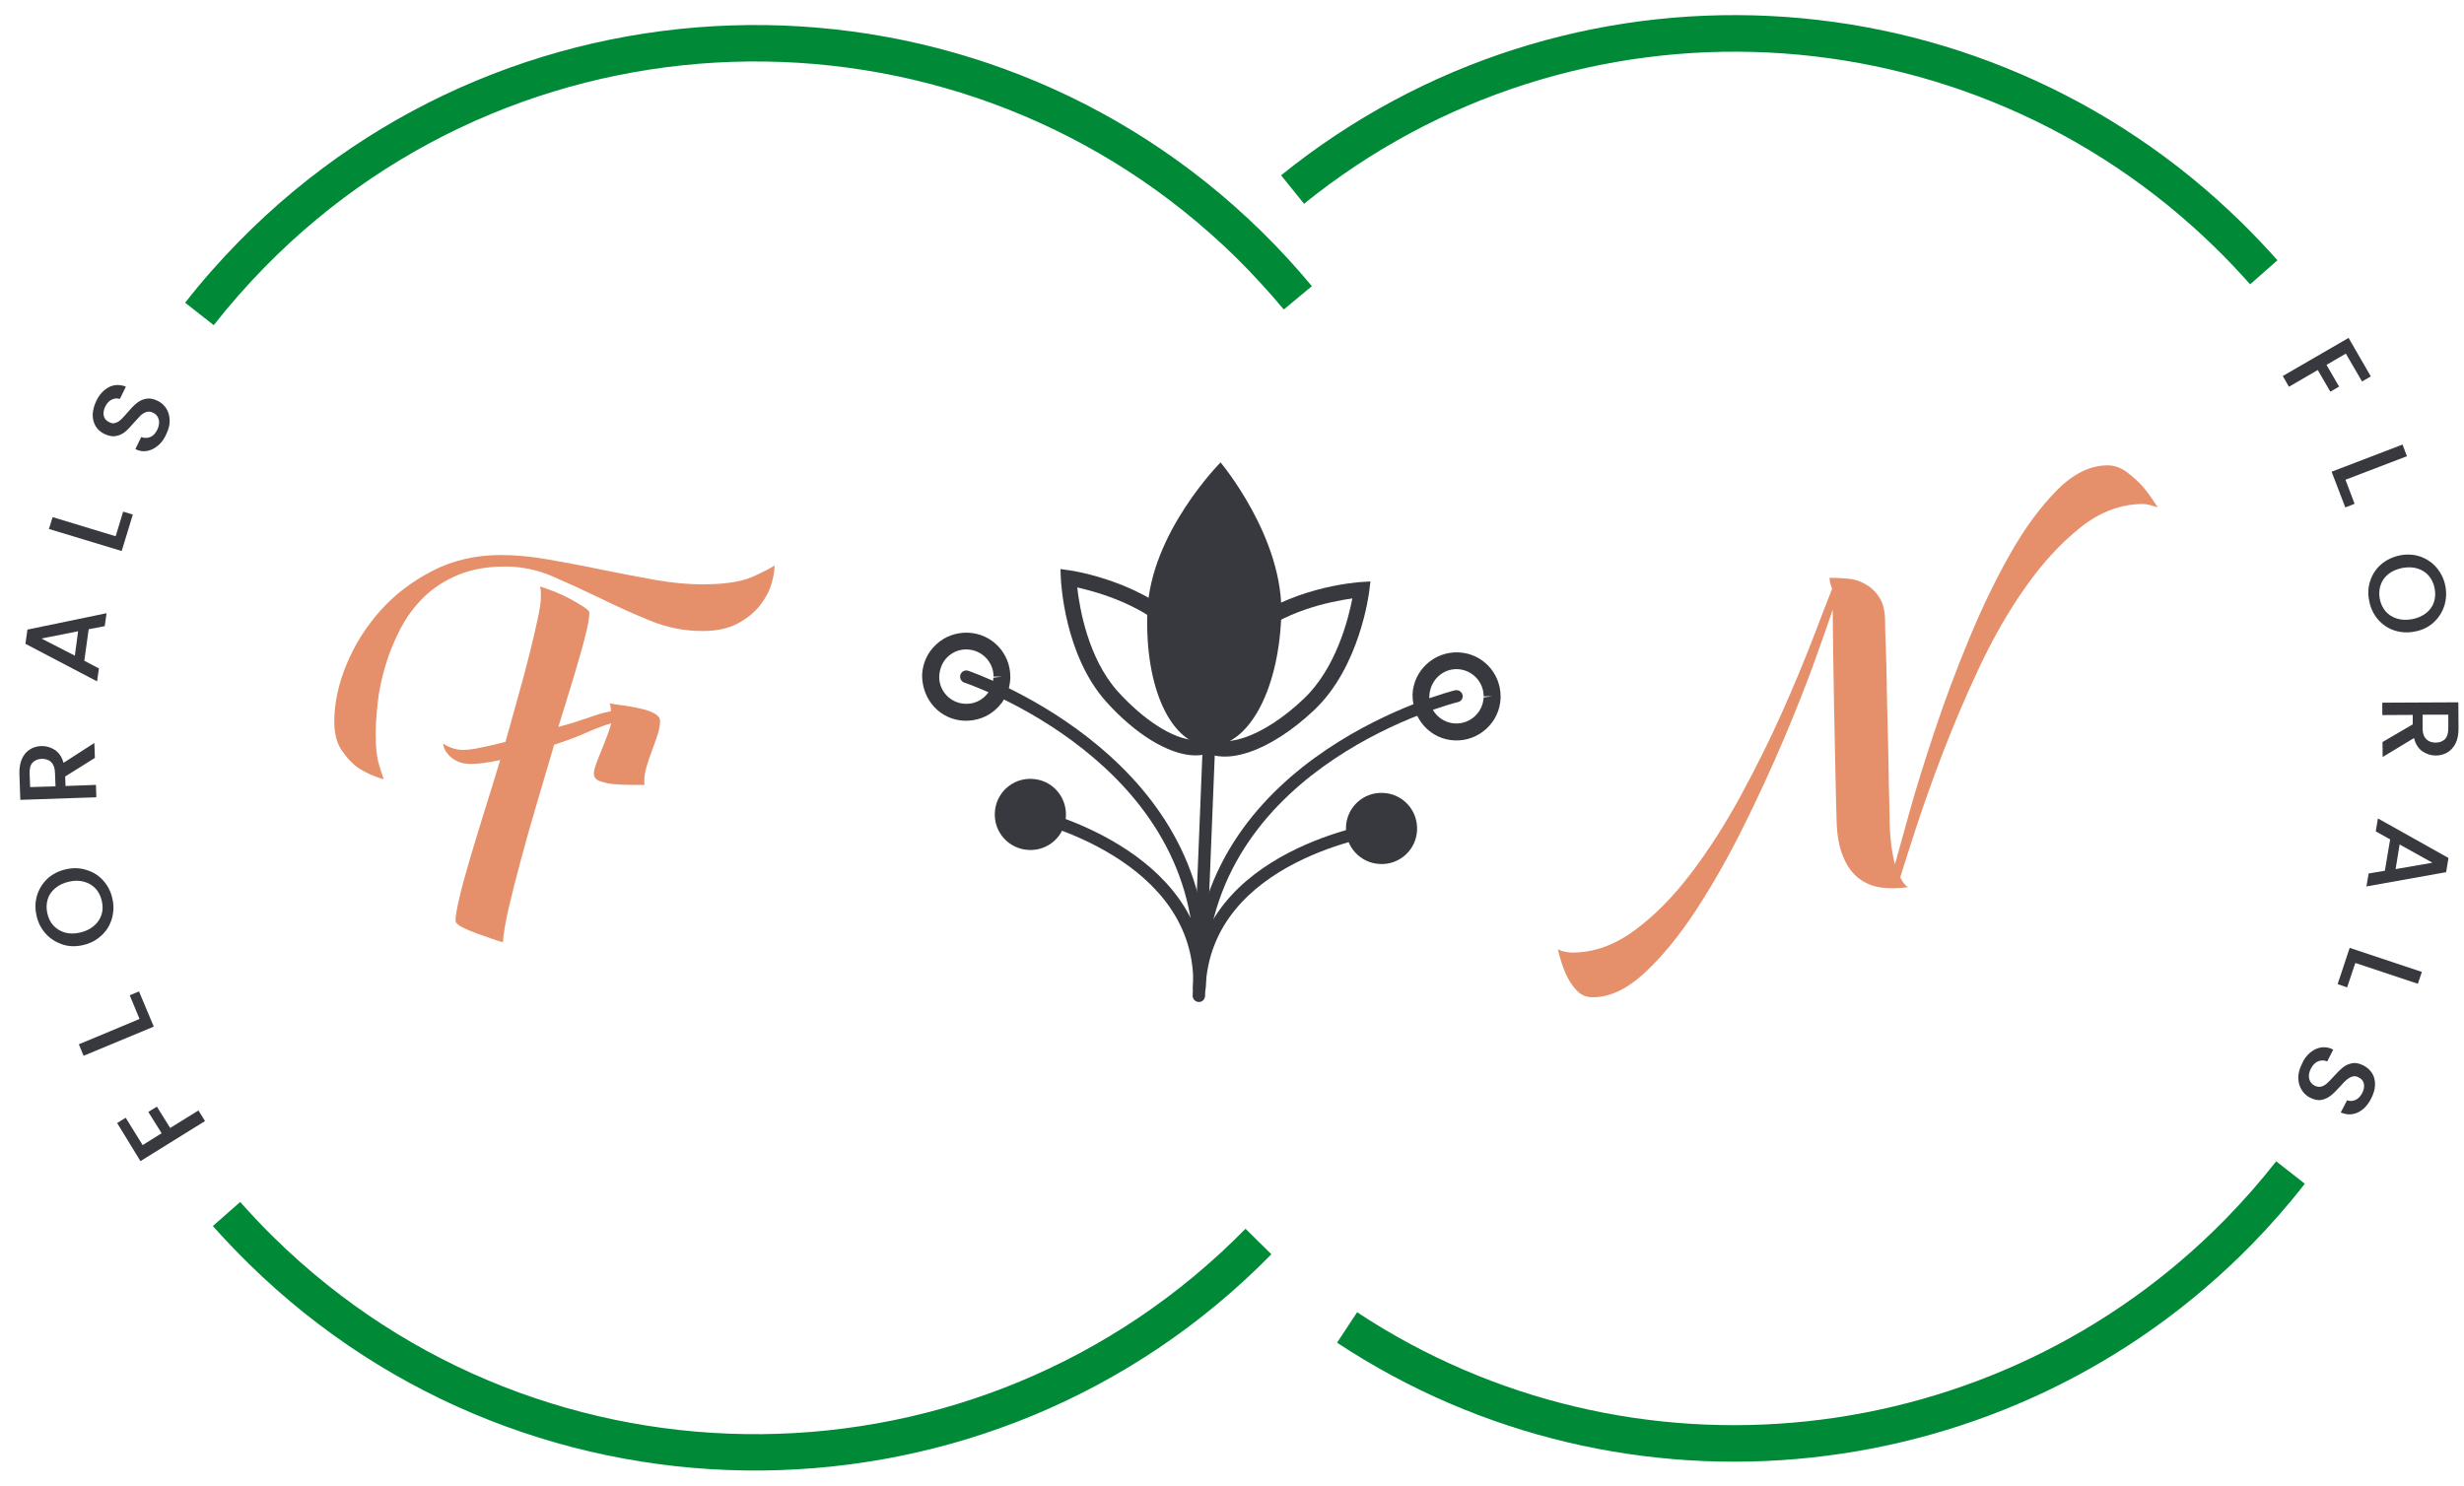 <?xml version="1.0" encoding="UTF-8"?>
<svg xmlns="http://www.w3.org/2000/svg" width="121" height="73" viewBox="0 0 121 73" fill="none">
  <path d="M62.435 61.605C48.719 75.582 26.192 75.796 12.216 62.071C11.607 61.471 11.017 60.853 10.452 60.218L11.795 59.036C12.333 59.636 12.888 60.236 13.47 60.8C26.738 73.827 48.137 73.63 61.164 60.352L62.435 61.605Z" fill="#008A38"></path>
  <path d="M64.423 14.055L63.044 15.201C62.31 14.323 61.522 13.464 60.708 12.658C47.439 -0.369 26.04 -0.163 13.013 13.106C12.127 14.01 11.276 14.977 10.497 15.971L9.092 14.869C9.906 13.822 10.802 12.81 11.742 11.852C25.458 -2.124 47.985 -2.339 61.961 11.378C62.83 12.228 63.653 13.133 64.423 14.055Z" fill="#008A38"></path>
  <path d="M111.84 12.783L110.497 13.965C109.96 13.365 109.405 12.765 108.823 12.201C96.602 0.213 77.343 -0.736 64.038 10.008L62.91 8.611C76.922 -2.706 97.192 -1.712 110.067 10.921C110.685 11.53 111.276 12.148 111.84 12.783Z" fill="#008A38"></path>
  <path d="M110.542 61.158C98.661 73.263 79.787 75.278 65.659 65.948L66.644 64.453C80.056 73.308 97.98 71.392 109.261 59.905C110.148 59.001 110.998 58.034 111.777 57.04L113.183 58.141C112.368 59.189 111.482 60.2 110.542 61.158Z" fill="#008A38"></path>
  <path d="M5.752 55.16L6.173 54.9L7.005 56.243L7.937 55.661L7.283 54.614L7.704 54.354L8.357 55.402L9.745 54.542L10.068 55.062L6.898 57.031L5.752 55.16Z" fill="#37393F"></path>
  <path d="M6.853 50.048L6.37 48.884L6.826 48.696L7.552 50.424L4.105 51.857L3.872 51.292L6.853 50.048Z" fill="#37393F"></path>
  <path d="M5.492 45.132C5.394 45.455 5.224 45.732 4.973 45.956C4.722 46.189 4.427 46.341 4.069 46.422C3.711 46.502 3.37 46.493 3.057 46.386C2.744 46.278 2.466 46.108 2.242 45.857C2.018 45.607 1.866 45.311 1.795 44.971C1.714 44.631 1.723 44.3 1.821 43.977C1.92 43.655 2.09 43.386 2.332 43.154C2.583 42.93 2.878 42.778 3.236 42.697C3.594 42.616 3.934 42.625 4.257 42.733C4.579 42.831 4.848 43.001 5.072 43.252C5.295 43.503 5.448 43.798 5.519 44.138C5.6 44.479 5.582 44.81 5.492 45.132ZM4.696 43.646C4.543 43.485 4.355 43.368 4.122 43.306C3.89 43.243 3.648 43.243 3.379 43.306C3.111 43.368 2.887 43.476 2.708 43.628C2.529 43.78 2.403 43.959 2.341 44.174C2.278 44.389 2.269 44.613 2.323 44.855C2.377 45.096 2.475 45.302 2.627 45.464C2.779 45.625 2.968 45.741 3.191 45.804C3.415 45.866 3.666 45.866 3.934 45.804C4.203 45.741 4.427 45.634 4.606 45.481C4.785 45.329 4.91 45.15 4.982 44.935C5.054 44.72 5.054 44.496 5 44.255C4.946 44.013 4.848 43.816 4.696 43.646Z" fill="#37393F"></path>
  <path d="M4.66 37.226L3.2 38.139L3.218 38.605L4.713 38.551L4.731 39.16L0.998 39.286L0.953 38.005C0.944 37.719 0.989 37.477 1.078 37.271C1.168 37.065 1.302 36.913 1.463 36.814C1.625 36.707 1.813 36.653 2.018 36.644C2.26 36.635 2.484 36.698 2.69 36.832C2.896 36.967 3.039 37.181 3.12 37.468L4.633 36.492L4.66 37.226ZM2.726 38.623L2.699 37.943C2.69 37.71 2.627 37.54 2.511 37.432C2.395 37.316 2.233 37.271 2.045 37.271C1.857 37.28 1.705 37.343 1.598 37.459C1.49 37.575 1.445 37.755 1.454 37.987L1.481 38.659L2.726 38.623Z" fill="#37393F"></path>
  <path d="M4.355 30.906L4.14 32.455L4.857 32.831L4.767 33.467L1.249 31.622L1.347 30.924L5.233 30.118L5.143 30.754L4.355 30.906ZM3.836 31.004L2.036 31.362L3.675 32.204L3.836 31.004Z" fill="#37393F"></path>
  <path d="M5.68 26.339L6.048 25.13L6.522 25.274L5.976 27.064L2.404 25.981L2.583 25.399L5.68 26.339Z" fill="#37393F"></path>
  <path d="M7.766 21.88C7.596 22.024 7.417 22.113 7.229 22.149C7.032 22.185 6.844 22.158 6.647 22.059L6.934 21.468C7.086 21.522 7.229 21.522 7.373 21.468C7.516 21.415 7.632 21.29 7.722 21.11C7.811 20.922 7.838 20.752 7.793 20.6C7.758 20.448 7.659 20.34 7.516 20.269C7.399 20.215 7.292 20.206 7.193 20.233C7.095 20.269 6.997 20.323 6.907 20.403C6.826 20.484 6.719 20.6 6.585 20.752C6.423 20.94 6.28 21.093 6.155 21.2C6.03 21.307 5.877 21.379 5.707 21.415C5.537 21.451 5.34 21.415 5.134 21.316C4.937 21.227 4.794 21.093 4.696 20.931C4.597 20.761 4.552 20.573 4.552 20.367C4.561 20.152 4.615 19.938 4.722 19.705C4.875 19.382 5.089 19.15 5.349 19.015C5.609 18.881 5.886 18.881 6.182 18.988L5.886 19.597C5.761 19.552 5.636 19.561 5.492 19.624C5.358 19.687 5.242 19.812 5.161 19.982C5.089 20.143 5.063 20.287 5.098 20.43C5.134 20.573 5.224 20.672 5.376 20.743C5.483 20.797 5.582 20.806 5.671 20.77C5.77 20.743 5.859 20.681 5.94 20.609C6.021 20.528 6.128 20.421 6.253 20.269C6.423 20.072 6.567 19.92 6.701 19.812C6.826 19.705 6.979 19.624 7.158 19.588C7.337 19.552 7.525 19.579 7.74 19.687C7.91 19.767 8.053 19.893 8.16 20.054C8.268 20.215 8.322 20.412 8.331 20.627C8.34 20.851 8.286 21.075 8.169 21.316C8.071 21.549 7.937 21.737 7.766 21.88Z" fill="#37393F"></path>
  <path d="M116.424 18.487L115.994 18.737L115.197 17.367L114.248 17.922L114.866 18.988L114.436 19.239L113.819 18.173L112.404 18.997L112.1 18.469L115.332 16.597L116.424 18.487Z" fill="#37393F"></path>
  <path d="M115.179 23.563L115.627 24.744L115.171 24.924L114.499 23.169L117.982 21.835L118.197 22.408L115.179 23.563Z" fill="#37393F"></path>
  <path d="M116.397 28.523C116.505 28.2 116.684 27.932 116.934 27.717C117.185 27.502 117.498 27.35 117.857 27.278C118.215 27.206 118.555 27.233 118.868 27.341C119.182 27.457 119.45 27.636 119.665 27.896C119.88 28.155 120.023 28.451 120.086 28.791C120.149 29.131 120.131 29.463 120.023 29.785C119.916 30.098 119.737 30.367 119.486 30.591C119.235 30.815 118.931 30.958 118.573 31.02C118.215 31.092 117.875 31.065 117.561 30.958C117.239 30.85 116.979 30.662 116.764 30.412C116.549 30.152 116.406 29.857 116.344 29.507C116.272 29.167 116.29 28.836 116.397 28.523ZM117.149 30.027C117.302 30.197 117.481 30.313 117.713 30.385C117.946 30.456 118.188 30.456 118.457 30.412C118.725 30.358 118.949 30.259 119.137 30.116C119.316 29.973 119.45 29.794 119.522 29.579C119.594 29.364 119.603 29.14 119.558 28.899C119.513 28.657 119.414 28.451 119.271 28.281C119.128 28.111 118.94 27.994 118.716 27.923C118.492 27.851 118.242 27.851 117.973 27.896C117.704 27.95 117.472 28.048 117.293 28.191C117.113 28.334 116.979 28.514 116.908 28.729C116.836 28.943 116.818 29.167 116.863 29.409C116.908 29.651 117.006 29.857 117.149 30.027Z" fill="#37393F"></path>
  <path d="M116.997 36.447L118.483 35.578V35.113L116.988 35.122V34.513L120.722 34.495L120.731 35.784C120.731 36.071 120.686 36.313 120.587 36.51C120.489 36.706 120.354 36.859 120.184 36.957C120.014 37.056 119.826 37.109 119.62 37.109C119.379 37.109 119.155 37.038 118.958 36.904C118.761 36.769 118.618 36.545 118.546 36.25L117.006 37.181L116.997 36.447ZM118.967 35.104V35.784C118.967 36.017 119.029 36.187 119.146 36.304C119.262 36.42 119.414 36.474 119.611 36.474C119.808 36.474 119.952 36.411 120.068 36.304C120.175 36.187 120.229 36.017 120.229 35.784V35.104H118.967Z" fill="#37393F"></path>
  <path d="M117.114 42.768L117.373 41.228L116.666 40.834L116.773 40.198L120.238 42.141L120.122 42.839L116.209 43.538L116.317 42.902L117.114 42.768ZM117.642 42.687L119.45 42.374L117.839 41.478L117.642 42.687Z" fill="#37393F"></path>
  <path d="M115.663 47.298L115.26 48.498L114.795 48.337L115.386 46.555L118.931 47.737L118.734 48.319L115.663 47.298Z" fill="#37393F"></path>
  <path d="M113.452 51.694C113.622 51.56 113.801 51.471 113.998 51.444C114.195 51.417 114.383 51.453 114.58 51.551L114.284 52.133C114.132 52.071 113.989 52.071 113.845 52.124C113.702 52.178 113.586 52.294 113.487 52.473C113.389 52.661 113.362 52.832 113.398 52.984C113.434 53.136 113.523 53.252 113.666 53.324C113.774 53.378 113.881 53.396 113.989 53.369C114.096 53.342 114.186 53.288 114.275 53.208C114.365 53.127 114.472 53.02 114.606 52.867C114.777 52.679 114.92 52.536 115.054 52.429C115.18 52.321 115.332 52.259 115.502 52.223C115.672 52.187 115.869 52.232 116.075 52.339C116.263 52.438 116.406 52.572 116.505 52.742C116.603 52.912 116.639 53.1 116.63 53.315C116.621 53.53 116.549 53.745 116.433 53.969C116.272 54.291 116.048 54.515 115.788 54.64C115.52 54.766 115.242 54.766 114.947 54.64L115.26 54.04C115.385 54.094 115.52 54.085 115.663 54.031C115.806 53.969 115.914 53.852 116.003 53.682C116.084 53.53 116.111 53.378 116.084 53.234C116.057 53.091 115.967 52.984 115.815 52.912C115.717 52.858 115.618 52.849 115.52 52.876C115.421 52.903 115.332 52.957 115.242 53.029C115.153 53.1 115.045 53.217 114.92 53.36C114.75 53.548 114.598 53.7 114.463 53.807C114.329 53.915 114.177 53.987 114.007 54.022C113.828 54.058 113.64 54.013 113.425 53.906C113.255 53.816 113.12 53.691 113.022 53.521C112.914 53.351 112.87 53.163 112.861 52.939C112.861 52.715 112.923 52.491 113.04 52.259C113.138 52.017 113.281 51.838 113.452 51.694Z" fill="#37393F"></path>
  <path d="M34.492 28.702C35.567 28.702 36.382 28.577 36.946 28.335C37.501 28.084 37.868 27.896 38.038 27.771C38.038 28.031 37.984 28.344 37.877 28.702C37.769 29.069 37.572 29.419 37.295 29.768C37.017 30.108 36.65 30.403 36.202 30.636C35.755 30.869 35.182 30.994 34.492 30.994C33.615 30.994 32.764 30.824 31.95 30.493C31.135 30.162 30.329 29.803 29.532 29.41C28.735 29.024 27.956 28.666 27.177 28.326C26.398 27.986 25.611 27.825 24.796 27.825C23.918 27.825 23.14 27.968 22.477 28.246C21.814 28.523 21.25 28.899 20.785 29.356C20.319 29.821 19.943 30.341 19.639 30.932C19.334 31.523 19.093 32.122 18.913 32.74C18.734 33.349 18.609 33.949 18.546 34.531C18.484 35.113 18.448 35.623 18.448 36.08C18.448 36.706 18.502 37.19 18.609 37.548C18.716 37.906 18.788 38.13 18.833 38.237V38.273C18.385 38.148 17.973 37.96 17.606 37.727C17.302 37.512 17.033 37.226 16.783 36.859C16.532 36.492 16.416 36.017 16.416 35.444C16.416 34.54 16.613 33.609 17.015 32.642C17.409 31.675 17.965 30.797 18.672 30C19.379 29.204 20.239 28.55 21.25 28.031C22.262 27.511 23.381 27.261 24.599 27.261C25.306 27.261 26.094 27.332 26.954 27.485C27.813 27.637 28.691 27.798 29.577 27.986C30.472 28.165 31.341 28.335 32.191 28.487C33.033 28.631 33.803 28.702 34.492 28.702ZM22.369 45.212C22.369 44.997 22.432 44.639 22.549 44.138C22.665 43.636 22.826 43.036 23.032 42.338C23.238 41.64 23.471 40.861 23.739 40.001C24.008 39.142 24.285 38.255 24.563 37.333C23.981 37.459 23.498 37.521 23.113 37.521C22.853 37.521 22.638 37.477 22.468 37.396C22.298 37.315 22.155 37.217 22.047 37.1C21.94 36.984 21.868 36.877 21.823 36.769C21.779 36.662 21.761 36.581 21.761 36.51C21.823 36.572 21.949 36.644 22.128 36.715C22.307 36.787 22.513 36.832 22.728 36.832C22.96 36.832 23.265 36.796 23.632 36.715C23.999 36.644 24.393 36.545 24.823 36.438C25.038 35.659 25.253 34.889 25.467 34.128C25.682 33.358 25.87 32.651 26.031 32.006C26.193 31.361 26.318 30.806 26.416 30.341C26.515 29.875 26.56 29.544 26.56 29.356C26.56 29.266 26.56 29.195 26.56 29.132C26.56 29.069 26.551 28.962 26.524 28.81C26.676 28.854 26.891 28.926 27.169 29.034C27.446 29.141 27.715 29.266 27.974 29.401C28.234 29.544 28.458 29.678 28.655 29.803C28.852 29.929 28.941 30.027 28.941 30.09C28.941 30.43 28.798 31.111 28.503 32.122C28.216 33.134 27.849 34.325 27.419 35.704C28.046 35.534 28.547 35.373 28.932 35.238C29.317 35.095 29.675 34.996 29.998 34.934C29.998 34.764 29.98 34.629 29.935 34.549C30.213 34.593 30.499 34.638 30.786 34.674C31.072 34.719 31.341 34.773 31.591 34.835C31.842 34.898 32.039 34.978 32.191 35.077C32.343 35.175 32.415 35.283 32.415 35.417C32.415 35.614 32.37 35.838 32.29 36.098C32.2 36.357 32.111 36.626 32.003 36.904C31.896 37.181 31.806 37.459 31.726 37.745C31.645 38.032 31.627 38.291 31.645 38.551C31.493 38.551 31.278 38.551 31 38.551C30.723 38.551 30.445 38.542 30.177 38.515C29.908 38.497 29.675 38.444 29.47 38.372C29.264 38.3 29.165 38.175 29.165 38.005C29.165 37.879 29.201 37.709 29.282 37.503C29.353 37.297 29.443 37.083 29.541 36.841C29.64 36.608 29.729 36.366 29.819 36.133C29.908 35.901 29.971 35.695 30.016 35.525C29.649 35.632 29.255 35.784 28.825 35.972C28.395 36.169 27.858 36.366 27.213 36.581C26.936 37.53 26.649 38.488 26.363 39.464C26.076 40.44 25.808 41.371 25.575 42.249C25.342 43.126 25.136 43.923 24.975 44.621C24.814 45.32 24.724 45.875 24.697 46.278C24.608 46.26 24.438 46.206 24.178 46.117C23.918 46.027 23.659 45.937 23.39 45.839C23.122 45.74 22.889 45.642 22.683 45.535C22.477 45.427 22.369 45.32 22.369 45.212Z" fill="#E5906B"></path>
  <path d="M93.056 42.455C93.208 41.9 93.45 41.023 93.781 39.841C94.112 38.659 94.524 37.343 95.008 35.892C95.491 34.442 96.046 32.947 96.682 31.416C97.318 29.876 97.989 28.479 98.714 27.207C99.431 25.936 100.201 24.898 101.006 24.083C101.812 23.268 102.645 22.856 103.504 22.856C103.827 22.856 104.131 22.964 104.427 23.178C104.713 23.393 104.982 23.626 105.215 23.886C105.474 24.19 105.716 24.53 105.958 24.916C105.895 24.898 105.814 24.871 105.734 24.853C105.671 24.835 105.591 24.808 105.51 24.79C105.42 24.772 105.34 24.754 105.25 24.754C104.158 24.754 103.119 25.139 102.153 25.918C101.186 26.688 100.281 27.673 99.449 28.864C98.607 30.055 97.855 31.38 97.174 32.83C96.494 34.281 95.903 35.686 95.384 37.038C94.865 38.39 94.435 39.617 94.077 40.709C93.719 41.801 93.468 42.598 93.316 43.091C93.441 43.35 93.575 43.511 93.701 43.574C93.226 43.637 92.787 43.646 92.376 43.592C91.964 43.538 91.606 43.386 91.283 43.145C90.961 42.894 90.701 42.545 90.513 42.079C90.316 41.613 90.209 41.032 90.191 40.324C90.173 39.662 90.146 38.811 90.128 37.79C90.11 36.77 90.083 35.749 90.066 34.728C90.048 33.708 90.03 32.794 90.021 31.989C90.012 31.183 90.003 30.672 90.003 30.458V29.938C89.833 30.458 89.537 31.281 89.134 32.418C88.722 33.555 88.221 34.836 87.621 36.25C87.021 37.665 86.35 39.124 85.607 40.62C84.864 42.115 84.085 43.485 83.27 44.729C82.455 45.974 81.614 46.994 80.754 47.791C79.894 48.588 79.044 48.982 78.211 48.982C77.889 48.982 77.62 48.866 77.406 48.624C77.191 48.391 77.02 48.123 76.886 47.818C76.734 47.478 76.609 47.075 76.501 46.627C76.591 46.672 76.671 46.699 76.761 46.726C76.931 46.771 77.083 46.788 77.209 46.788C78.265 46.788 79.286 46.421 80.271 45.696C81.255 44.971 82.187 44.022 83.055 42.876C83.924 41.73 84.738 40.459 85.49 39.071C86.242 37.683 86.914 36.331 87.505 35.006C88.096 33.681 88.597 32.472 89.018 31.38C89.439 30.288 89.752 29.464 89.967 28.927C89.877 28.667 89.842 28.488 89.842 28.38C90.101 28.38 90.388 28.389 90.692 28.416C91.006 28.434 91.301 28.524 91.579 28.676C91.856 28.828 92.098 29.043 92.286 29.338C92.483 29.625 92.573 30.046 92.573 30.583C92.573 30.86 92.581 31.272 92.608 31.809C92.626 32.347 92.644 32.947 92.653 33.6C92.662 34.254 92.68 34.934 92.698 35.651C92.716 36.358 92.734 37.038 92.743 37.683C92.751 38.328 92.76 38.901 92.778 39.393C92.787 39.885 92.796 40.252 92.796 40.485C92.823 41.237 92.904 41.891 93.056 42.455Z" fill="#E5906B"></path>
  <path d="M62.919 30.278C62.767 34.128 61.191 36.715 59.373 36.644C57.556 36.572 56.195 33.868 56.347 30.018C56.499 26.169 59.938 22.712 59.938 22.712C59.938 22.712 63.071 26.428 62.919 30.278Z" fill="#37393F"></path>
  <path d="M67.244 29.007C67.226 29.159 66.778 32.758 64.54 34.871C63.474 35.883 62.319 36.626 61.299 36.957C60.206 37.315 59.311 37.199 58.774 36.626C57.726 35.525 58.621 33.072 60.842 30.959C63.08 28.846 66.689 28.595 66.85 28.586L67.297 28.559L67.244 29.007ZM59.32 36.107C59.642 36.456 60.269 36.501 61.066 36.241C61.979 35.946 63.035 35.265 64.02 34.325C65.605 32.83 66.214 30.412 66.411 29.392C65.39 29.535 62.937 30.009 61.361 31.505C59.947 32.848 59.069 34.325 59.069 35.364C59.069 35.677 59.159 35.928 59.32 36.107Z" fill="#37393F"></path>
  <path d="M59.938 36.67C59.597 36.975 59.132 37.127 58.595 37.1C57.35 37.038 55.748 36.053 54.324 34.468C52.265 32.176 52.103 28.559 52.095 28.407L52.077 27.95L52.524 28.013C52.676 28.03 56.258 28.577 58.317 30.86C59.705 32.4 60.493 33.993 60.493 35.238C60.511 35.838 60.314 36.339 59.938 36.67ZM54.888 33.958C56.168 35.372 57.601 36.294 58.639 36.348C58.98 36.366 59.248 36.285 59.436 36.115C59.642 35.927 59.75 35.632 59.75 35.247C59.75 34.199 59.007 32.758 57.771 31.37C56.312 29.75 53.912 29.078 52.9 28.854C53.017 29.875 53.429 32.328 54.888 33.958Z" fill="#37393F"></path>
  <path d="M59.983 28.908C59.983 28.747 59.857 28.613 59.687 28.604C59.517 28.595 59.383 28.729 59.374 28.89L58.568 48.901C58.568 48.91 58.568 48.91 58.568 48.91C58.568 49.071 58.693 49.205 58.863 49.214C59.033 49.223 59.168 49.089 59.177 48.919L59.983 28.908C59.983 28.917 59.983 28.917 59.983 28.908Z" fill="#37393F"></path>
  <path d="M71.828 34.2C71.828 34.173 71.828 34.155 71.819 34.128C71.783 33.967 71.613 33.869 71.452 33.905C71.326 33.931 59.042 37.029 58.622 47.72C58.622 47.728 58.622 47.728 58.622 47.728C58.622 47.89 58.747 48.024 58.908 48.033C59.078 48.042 59.212 47.908 59.221 47.737C59.633 37.495 71.47 34.513 71.586 34.486C71.738 34.46 71.828 34.334 71.828 34.2Z" fill="#37393F"></path>
  <path d="M68.148 40.691C68.148 40.682 68.148 40.664 68.148 40.646C68.121 40.476 67.969 40.36 67.808 40.386C67.718 40.395 58.872 41.676 58.594 48.516V48.525C58.594 48.686 58.72 48.821 58.89 48.829C59.06 48.838 59.194 48.704 59.203 48.534C59.454 42.204 67.808 40.995 67.888 40.986C68.04 40.968 68.148 40.843 68.148 40.691Z" fill="#37393F"></path>
  <path d="M59.239 47.191C59.239 36.912 47.663 32.991 47.546 32.946C47.385 32.892 47.215 32.982 47.161 33.143C47.116 33.304 47.197 33.474 47.358 33.528C47.475 33.564 59.051 37.485 58.63 47.728C58.63 47.737 58.63 47.737 58.63 47.737C58.63 47.898 58.756 48.032 58.917 48.041C59.087 48.05 59.221 47.916 59.23 47.746C59.239 47.558 59.239 47.37 59.239 47.191Z" fill="#37393F"></path>
  <path d="M59.203 48.23C59.203 41.64 50.751 39.724 50.662 39.706C50.501 39.67 50.34 39.778 50.304 39.939C50.268 40.109 50.375 40.261 50.537 40.297C50.617 40.315 58.818 42.168 58.595 48.516V48.525C58.595 48.686 58.72 48.82 58.89 48.829C59.06 48.838 59.194 48.704 59.203 48.534C59.203 48.435 59.203 48.328 59.203 48.23Z" fill="#37393F"></path>
  <path d="M73.69 34.29C73.645 35.48 72.633 36.411 71.443 36.367C70.279 36.322 69.365 35.373 69.365 34.12C69.41 32.929 70.422 31.998 71.613 32.042C72.777 32.087 73.69 33.036 73.69 34.209V34.29ZM71.469 35.534C72.204 35.561 72.822 34.988 72.857 34.254L73.278 34.2H72.857C72.857 33.484 72.293 32.902 71.577 32.866C70.843 32.839 70.225 33.412 70.189 34.2C70.189 34.916 70.753 35.507 71.469 35.534Z" fill="#37393F"></path>
  <path d="M49.614 33.322C49.588 33.904 49.346 34.433 48.916 34.827C48.495 35.221 47.94 35.417 47.358 35.4C46.194 35.355 45.281 34.406 45.281 33.152C45.308 32.57 45.55 32.042 45.979 31.648C46.4 31.254 46.955 31.057 47.537 31.075C48.701 31.12 49.614 32.069 49.614 33.242V33.322ZM47.394 34.567C47.752 34.585 48.092 34.459 48.352 34.218C48.612 33.976 48.764 33.645 48.782 33.287L49.203 33.233H48.791C48.791 32.517 48.227 31.935 47.51 31.899C47.152 31.881 46.812 32.006 46.552 32.248C46.293 32.49 46.141 32.821 46.123 33.233C46.114 33.949 46.678 34.54 47.394 34.567Z" fill="#37393F"></path>
  <path d="M69.589 40.763C69.554 41.73 68.739 42.482 67.772 42.437C66.805 42.401 66.053 41.586 66.098 40.619C66.133 39.652 66.948 38.9 67.915 38.945C68.882 38.981 69.625 39.796 69.589 40.763Z" fill="#37393F"></path>
  <path d="M52.345 40.073C52.309 41.04 51.495 41.792 50.528 41.747C49.561 41.712 48.809 40.897 48.853 39.93C48.889 38.963 49.704 38.211 50.671 38.256C51.638 38.291 52.381 39.106 52.345 40.073Z" fill="#37393F"></path>
</svg>
